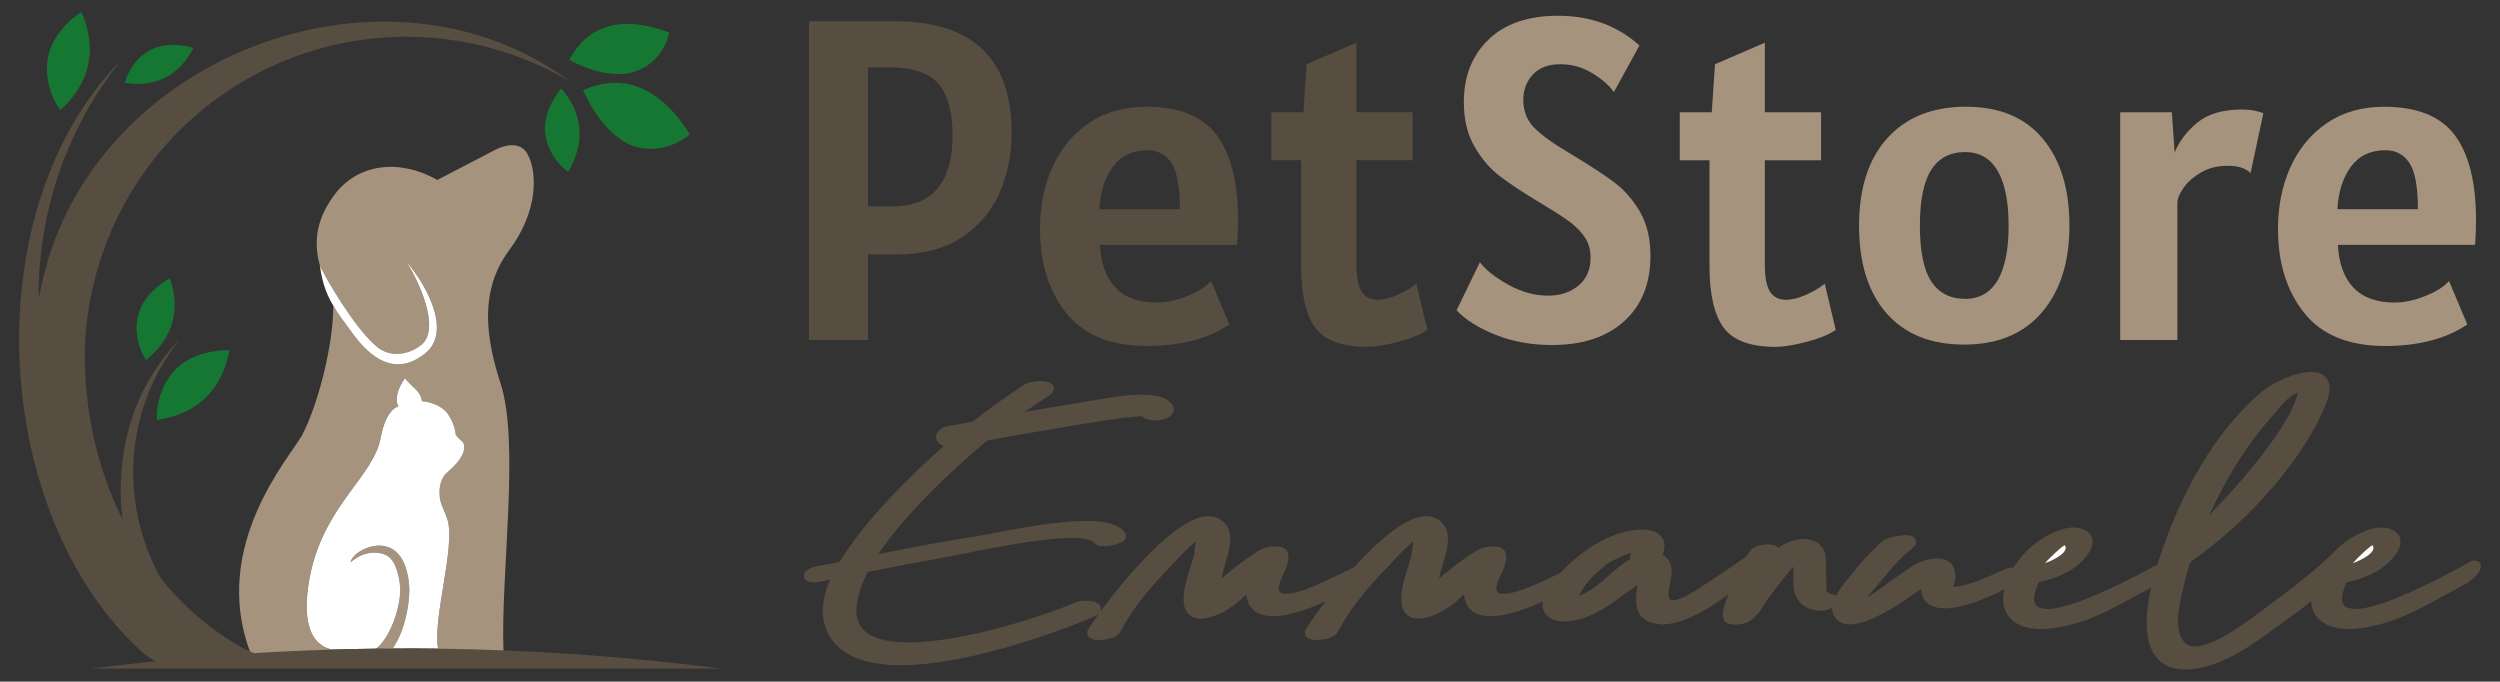 <?xml version="1.0" encoding="utf-8"?>
<!-- Generator: Adobe Illustrator 25.0.0, SVG Export Plug-In . SVG Version: 6.00 Build 0)  -->
<svg version="1.1" id="Livello_1" xmlns="http://www.w3.org/2000/svg" xmlns:xlink="http://www.w3.org/1999/xlink" x="0px" y="0px"
	 viewBox="0 0 769.55 209.81" style="enable-background:new 0 0 769.55 209.81;" xml:space="preserve">
<rect x="0" y="0" width="769.55" height="209.81" fill="#333333" stroke="none"/>
<style type="text/css">
	.st0{fill-rule:evenodd;clip-rule:evenodd;fill:#A6937E;}
	.st1{fill-rule:evenodd;clip-rule:evenodd;fill:#FFFFFF;}
	.st2{fill:#584D41;}
	.st3{fill:#A6937E;}
	.st4{fill-rule:evenodd;clip-rule:evenodd;fill:#584D41;}
	.st5{fill-rule:evenodd;clip-rule:evenodd;fill:#167733;}
	.st6{fill:#FFFFFF;}
</style>
<g>
	<defs>
		<rect id="SVGID_1_" x="-34.97" y="-200.68" width="840.24" height="612"/>
	</defs>
	<clipPath id="SVGID_2_">
		<use xlink:href="#SVGID_1_"  style="overflow:visible;"/>
	</clipPath>
</g>
<g>
	<g>
		<path class="st0" d="M154.14,118.21c-0.27-0.83-0.52-1.67-0.78-2.51c-3.87-12.84-5.51-26.6,3.24-38.49
			c9.5-12.67,8.62-24.63,5.8-29.73c-2.81-5.28-9.85-1.41-9.85-1.41l-17.93,9.32c-11.08-6.33-24.61-5.63-32.18,5.28
			c-5.28,7.4-5.88,14.29-3.95,21.15v0.01c1.94,4.06,10.45,18.78,17.14,24.58c3.86,3.53,9.49,3.17,13.72,0
			c6.86-4.92-0.88-20.57-4.23-25.86c7.04,8.27,14.24,22.69,4.92,28.86c-8.43,6.16-15.82,1.05-21.44-6.69
			c-3.53-4.92-4.06-5.28-5.99-8.62c0,6.13-1.23,14.04-3.12,21.6c-1.76,6.99-4.1,13.69-6.55,18.34c-3.63,6.58-28.1,33.84-16.02,66.45
			c0.07,0.21,0.15,0.42,0.24,0.63c0.09,0.27,0.21,0.55,0.31,0.82l2.13-0.16l22.84-1.77c-0.06-0.02-0.12-0.03-0.16-0.05
			c-9.5-2.04-8.62-14.96-6.53-24.23c4.76-20.76,19.34-29.21,21.46-41.17c1.41-7.38,4.22-9.15,5.45-9.5c0,0-2.1-2.63,1.93-8.61
			c2.82,3.33,4.76,3.86,5.29,7.04c0,0,5.26,0.34,7.9,3.86c2.47,3.52,2.47,6.51,2.47,6.51c1.93,2.46,2.64,1.76,2.64,4.05
			c-0.18,3.17-3.88,6.33-5.29,7.56c0,0-2.1,1.58-2.28,5.45c-0.18,4.05,1.05,4.94,2.46,9.15c2.42,8.29-4.65,30.47-2.92,39.61
			c0.03,0.18,0.06,0.34,0.1,0.51l20.05,0.71c-0.01-0.23-0.01-0.46-0.03-0.7C154.08,177.03,160.05,136.5,154.14,118.21z
			 M124.41,173.45c-4.21-9.86-15.81-4.22-16.52-0.35c4.04-3.53,8.09-3.34,10.37-2.47c1.59,0.54,2.82,1.93,3.53,3.87
			c0.87,2.11,1.39,4.76,1.39,7.56c-0.16,5.64-3.16,14.26-7.38,17.6l0.36,0.02l4.56,0.16c0.05-0.07,0.09-0.13,0.14-0.21
			c3.43-4.92,4.96-12,5.14-17.57C126,178.89,125.48,175.91,124.41,173.45z"/>
		<path class="st1" d="M130.04,109.41c-8.43,6.16-15.82,1.05-21.44-6.69c-3.53-4.92-4.06-5.28-5.99-8.62
			c-1.31-2.16-3.36-6.02-4.12-12.27c1.94,4.06,10.45,18.78,17.14,24.58c3.86,3.53,9.49,3.17,13.72,0
			c6.86-4.92-0.88-20.57-4.23-25.86C132.16,88.82,139.36,103.24,130.04,109.41z"/>
	</g>
	<path class="st2" d="M311.39,40.89c0,6.76-1.27,12.98-3.8,18.65c-2.53,5.68-6.45,10.23-11.75,13.66
		c-5.3,3.43-11.94,5.14-19.92,5.14h-8.73v26.32h-18.16V6.54h26.33C299.38,6.54,311.39,17.99,311.39,40.89 M288.59,57.99
		c3.1-3.71,4.64-9.08,4.64-16.12c0-7.32-1.46-12.67-4.36-16.05c-2.91-3.38-7.79-5.07-14.64-5.07h-7.04v42.8h7.46
		C280.84,63.55,285.49,61.7,288.59,57.99"/>
	<path class="st2" d="M328.22,96.35c-5.4-6.76-8.09-15.39-8.09-25.9c0-6.95,1.27-13.26,3.8-18.93c2.53-5.68,6.27-10.21,11.19-13.59
		c4.93-3.38,10.82-5.07,17.67-5.07c10.14,0,17.39,2.91,21.75,8.73c4.36,5.82,6.55,14.55,6.55,26.18c0,2.25-0.09,4.78-0.28,7.6
		h-42.23c0.28,5.73,1.88,10.12,4.79,13.17c2.91,3.05,7.13,4.58,12.67,4.58c2.91,0,6.03-0.66,9.36-1.97
		c3.33-1.31,5.79-2.86,7.39-4.64l5.63,13.37c-6.57,4.41-15.02,6.62-25.34,6.62C341.89,106.49,333.61,103.11,328.22,96.35
		 M363.2,64.4c0-6.85-0.87-11.59-2.6-14.22c-1.74-2.63-4.2-3.94-7.39-3.94c-4.6,0-8.14,1.69-10.63,5.07
		c-2.49,3.38-3.87,7.74-4.15,13.09H363.2z"/>
	<path class="st2" d="M404.87,100.86c-2.91-3.94-4.36-10.28-4.36-19V49.33h-9.15V34.55h9.85l0.99-14.78l15.34-6.62v21.4h17.31v14.78
		h-17.31v32.1c0,3.94,0.54,6.74,1.62,8.38c1.08,1.64,2.7,2.46,4.86,2.46c1.87,0,3.96-0.51,6.27-1.55c2.3-1.03,4.2-2.16,5.7-3.38
		l3.38,14.22c-2.06,1.41-5.05,2.63-8.94,3.66c-3.89,1.03-7.11,1.55-9.64,1.55C413.08,106.77,407.78,104.8,404.87,100.86"/>
	<path class="st3" d="M460.33,103.04c-5.26-2.11-9.24-4.62-11.97-7.53l7.18-14.78c1.78,2.35,4.69,4.65,8.73,6.9
		c4.03,2.25,8.12,3.38,12.25,3.38c3.75,0,6.87-1.03,9.36-3.1c2.49-2.06,3.73-4.93,3.73-8.59c0-2.44-0.59-4.52-1.76-6.26
		c-1.17-1.74-2.7-3.31-4.58-4.72c-1.88-1.41-4.79-3.28-8.73-5.63c-5.44-3.28-9.69-6.08-12.74-8.38c-3.05-2.3-5.68-5.35-7.89-9.15
		c-2.2-3.8-3.31-8.38-3.31-13.72c0-7.98,2.53-14.41,7.6-19.29c5.07-4.88,12.2-7.32,21.4-7.32c9.94,0,18.3,3.05,25.06,9.15
		l-7.88,14.36c-1.31-1.97-3.5-3.89-6.55-5.77c-3.05-1.88-6.36-2.82-9.93-2.82c-3.66,0-6.48,1.06-8.45,3.17
		c-1.97,2.11-2.95,4.72-2.95,7.81c0,3.47,1.15,6.36,3.45,8.66c2.3,2.3,5.94,4.9,10.91,7.81c5.91,3.57,10.44,6.52,13.59,8.87
		c3.14,2.35,5.79,5.37,7.95,9.08c2.16,3.71,3.24,8.24,3.24,13.58c0,8.54-2.7,15.25-8.1,20.13c-5.4,4.88-12.79,7.32-22.17,7.32
		C471.41,106.21,465.59,105.15,460.33,103.04"/>
	<path class="st3" d="M530.58,100.86c-2.91-3.94-4.36-10.28-4.36-19V49.33h-9.15V34.55h9.85l0.99-14.78l15.34-6.62v21.4h17.32v14.78
		h-17.32v32.1c0,3.94,0.54,6.74,1.62,8.38c1.08,1.64,2.7,2.46,4.86,2.46c1.87,0,3.96-0.51,6.27-1.55c2.3-1.03,4.2-2.16,5.7-3.38
		l3.38,14.22c-2.06,1.41-5.05,2.63-8.94,3.66c-3.89,1.03-7.11,1.55-9.64,1.55C538.79,106.77,533.49,104.8,530.58,100.86"/>
	<path class="st3" d="M580.7,96.42c-5.63-6.43-8.45-15.42-8.45-26.96c0-11.54,2.91-20.53,8.73-26.96
		c5.82-6.43,13.89-9.65,24.21-9.65c10.23,0,18.09,3.26,23.58,9.79c5.49,6.52,8.24,15.46,8.24,26.82c0,11.26-2.84,20.18-8.52,26.75
		c-5.68,6.57-13.63,9.86-23.87,9.86C594.31,106.07,586.33,102.85,580.7,96.42 M614.91,86.29c2.25-3.8,3.38-9.41,3.38-16.82
		c0-7.41-1.13-13.04-3.38-16.89c-2.25-3.85-5.59-5.77-9.99-5.77c-4.6,0-8.07,1.81-10.42,5.42c-2.34,3.61-3.52,9.36-3.52,17.25
		c0,7.88,1.17,13.61,3.52,17.17c2.35,3.57,5.82,5.35,10.42,5.35C609.32,91.99,612.66,90.09,614.91,86.29"/>
	<path class="st3" d="M652.64,34.55h15.91l0.84,12.39c1.5-3.57,3.87-6.67,7.11-9.29c3.24-2.63,7.81-3.94,13.73-3.94
		c2.34,0,4.51,0.38,6.48,1.13l-3.94,18.44c-1.5-1.5-3.8-2.25-6.9-2.25c-3.29,0-6.1,0.7-8.45,2.11c-2.35,1.4-4.13,3-5.35,4.78
		c-1.22,1.79-1.83,3.29-1.83,4.51v42.23h-17.6V34.55z"/>
	<path class="st3" d="M709.3,96.35c-5.4-6.76-8.09-15.39-8.09-25.9c0-6.95,1.27-13.26,3.8-18.93c2.54-5.68,6.27-10.21,11.19-13.59
		c4.93-3.38,10.82-5.07,17.67-5.07c10.14,0,17.39,2.91,21.75,8.73c4.36,5.82,6.55,14.55,6.55,26.18c0,2.25-0.09,4.78-0.28,7.6
		h-42.23c0.28,5.73,1.88,10.12,4.78,13.17c2.91,3.05,7.13,4.58,12.67,4.58c2.91,0,6.03-0.66,9.36-1.97
		c3.33-1.31,5.79-2.86,7.39-4.64l5.63,13.37c-6.57,4.41-15.02,6.62-25.34,6.62C722.98,106.49,714.7,103.11,709.3,96.35 M744.28,64.4
		c0-6.85-0.87-11.59-2.6-14.22c-1.74-2.63-4.2-3.94-7.39-3.94c-4.6,0-8.14,1.69-10.63,5.07c-2.49,3.38-3.87,7.74-4.15,13.09H744.28z
		"/>
	<path class="st1" d="M135.32,150.92c-0.18,4.05,1.05,4.94,2.46,9.15c2.42,8.28-4.65,30.46-2.93,39.6c-4.67-0.06-9.33-0.08-14-0.04
		c3.44-4.92,4.97-12.01,5.15-17.57c0-3.16-0.53-6.15-1.59-8.61c-4.22-9.86-15.82-4.22-16.52-0.35c4.04-3.52,8.09-3.34,10.37-2.47
		c1.59,0.54,2.82,1.94,3.53,3.87c0.87,2.11,1.4,4.76,1.4,7.56c-0.17,5.64-3.17,14.26-7.38,17.6l0.36,0.01
		c-4.62,0.05-9.26,0.15-13.88,0.29c-9.5-2.04-8.61-14.96-6.53-24.24c4.76-20.75,19.34-29.2,21.46-41.16
		c1.41-7.38,4.22-9.15,5.45-9.5c0,0-2.1-2.64,1.94-8.62c2.82,3.33,4.76,3.86,5.28,7.04c0,0,5.27,0.34,7.91,3.86
		c2.46,3.53,2.46,6.51,2.46,6.51c1.94,2.46,2.64,1.76,2.64,4.05c-0.18,3.16-3.87,6.33-5.28,7.56
		C137.61,145.47,135.5,147.05,135.32,150.92"/>
	<path class="st4" d="M43.18,200.19c1.58,1.76,6.33,4.58,7.74,4.75c15.83,0.7,26.38-2.99,29.37-2.64c0.88,0-5.63-2.82-5.63-2.82
		c-9.85-5.63-18.29-12.84-25.15-21.46c-13.01-23.22-11.08-52.43,5.8-73.54c-14.59,14.95-20.05,35.54-17.58,55.42
		c-7.56-15.13-11.43-32.2-11.61-49.09v-3.69c1.23-34.13,19.87-65.62,49.76-82.69c30.95-17.77,68.93-17.42,99.7,0.7
		C121.61-14.98,37.55,13.87,15.92,76.51c-1.76,4.92-2.99,10.2-4.04,15.48C11.7,65.95,20.14,39.91,37.2,18.62
		C-8.17,64.89-2.54,158.14,43.18,200.19"/>
	<path class="st5" d="M206.01,10c-15.12-5.63-25.32-1.94-30.77,8.44c0,0,11.61,6.69,20.4,3.52C204.43,18.98,206.01,10,206.01,10"/>
	<path class="st5" d="M212.34,41.32c-9.5-15.13-21.1-18.83-32.88-13.55c0,0,5.8,13.9,15.65,17.24
		C204.96,48.18,212.34,41.32,212.34,41.32"/>
	<path class="st5" d="M174.89,52.93c5.63-9.5,4.22-18.3-2.11-25.69c0,0-5.98,6.51-4.92,14.07
		C168.91,48.89,174.89,52.93,174.89,52.93"/>
	<path class="st5" d="M18.56,33.93c9.67-8.8,11.26-19.53,6.51-30.26c0,0-8.97,5.45-10.37,14.42C13.29,27.25,18.56,33.93,18.56,33.93
		"/>
	<path class="st5" d="M48.28,129.29c13.01-1.93,20.22-9.85,22.33-21.47c0,0-10.55-0.53-16.88,6.16
		C47.58,120.84,48.28,129.29,48.28,129.29"/>
	<path class="st5" d="M44.94,110.81c8.62-6.86,10.55-15.83,7.38-25.16c0,0-8.09,4.05-9.85,11.61
		C40.72,104.83,44.94,110.81,44.94,110.81"/>
	<path class="st4" d="M222.02,205.81H28.06c6.56-0.84,13.13-1.6,19.72-2.27c4.94-0.51,9.87-0.96,14.81-1.36
		c4.85-0.4,9.71-0.75,14.57-1.07c0.33-0.02,0.66-0.03,0.99-0.06c8.03-0.5,16.07-0.85,24.13-1.09c4.62-0.14,9.26-0.24,13.88-0.29
		c1.58-0.03,3.14-0.04,4.7-0.04c4.67-0.03,9.33-0.02,14,0.04c6.71,0.09,13.42,0.26,20.12,0.53c7.49,0.3,14.96,0.69,22.44,1.21
		C192.35,202.44,207.24,203.91,222.02,205.81"/>
	<path class="st5" d="M38.43,25.49c10.02,1.58,16.88-2.64,21.1-10.73c0,0-7.56-2.64-13.72,0.88C39.84,19.15,38.43,25.49,38.43,25.49
		"/>
	<path class="st2" d="M763.6,173.88c-0.2-0.79-0.91-1.32-1.76-1.32c-0.51,0-1.09,0.18-1.81,0.58c-16.71,9.23-29.1,14.32-34.89,14.32
		c-1.05,0-2.04-0.2-2.94-0.59c-1.74-1.04-1.69-3.62,0.15-7.65c4.51-0.93,10.38-2.96,14.18-7.37c1.96-2.37,2.72-4.43,2.26-6.14
		c-0.24-0.88-0.92-2.09-2.84-2.81c-0.82-0.35-1.76-0.53-2.8-0.53c-4.55,0-9.52,3.3-10.07,3.67c-2.02,1.31-3.9,2.94-5.58,4.83
		c-6.44,6.21-16.01,13.22-18.79,15.22c-0.47,0.35-1.01,0.76-1.63,1.23c-4.96,3.78-15.29,11.65-21.44,11.65
		c-0.8,0-2.26-0.15-3.08-1.11c-0.02-0.02-0.04-0.04-0.05-0.06c-3.58-3.82-1.71-11.63-0.48-16.8c0.16-0.67,0.31-1.3,0.44-1.88
		l0.04-0.13c0.52-1.93,1.05-3.91,1.72-5.96c0.03-0.02,0.06-0.04,0.09-0.07c18.7-13.09,35.1-32.24,41.73-48.78
		c1.32-3.38,1.38-5.86,0.2-7.59c-0.65-0.96-2.02-2.09-4.81-2.09c-5.19,0-12.51,3.53-16.11,6.82
		c-13.24,11.74-23.68,29.11-30.99,51.62c-0.08,0.25-0.17,0.54-0.27,0.84c-16.11,8.82-28.06,13.67-33.71,13.67
		c-1.05,0-2.04-0.2-2.94-0.59c-1.74-1.05-1.69-3.62,0.15-7.65c4.51-0.93,10.38-2.96,14.18-7.37c1.97-2.37,2.72-4.43,2.26-6.14
		c-0.24-0.88-0.92-2.09-2.84-2.81c-0.82-0.35-1.76-0.53-2.8-0.53c-4.55,0-9.52,3.3-10.07,3.67c-3.38,2.2-6.28,5.16-8.42,8.6
		c-1.07,0.1-2.36,0.36-3.42,0.84c-0.03,0.01-0.06,0.03-0.09,0.05c-2.35,1.27-11.32,5.11-14.74,5.11c-0.12,0-0.22-0.01-0.3-0.01
		c0.03-0.36,0.18-0.94,0.27-1.28c0.19-0.76,0.38-1.48,0.29-2.16c-0.05-3.3-2.11-5.27-5.52-5.27c-0.93,0-2.04,0.16-3.38,0.49
		c-3.06,0.8-5.6,2.63-7.85,4.25c-0.51,0.36-1,0.72-1.49,1.05c-1.13,0.76-2.21,1.57-3.26,2.35c-1.03,0.76-2.09,1.55-3.17,2.28
		c-0.53,0.39-1.43,0.97-2.33,1.51c0.8-1.16,2.06-2.7,3.76-4.61c0.6-0.67,1.07-1.2,1.39-1.61c3.09-3.88,5.74-6.62,8.6-8.86
		c1.32-0.98,1.24-2,1.07-2.51c-0.33-1.01-1.34-1.51-3-1.51c-2.22,0-6.18,0.7-7.69,2.22c-3.11,2.89-5.83,5.65-8.99,9.72
		c-0.3,0.39-0.66,0.84-1.07,1.34c-1.29,1.59-2.82,3.48-3.85,5.4c-0.34-0.27-0.74-0.39-1.05-0.47c-1-0.24-1.63-0.52-1.83-1.17
		c-0.06-0.5-0.07-2.45-0.09-4.03c-0.03-3.93-0.07-6.58-0.34-7.57c-0.01-0.04-0.02-0.08-0.04-0.12c-0.96-2.66-3.32-4.13-6.64-4.13
		c-1.74,0-3.52,0.44-5.46,1.33c-0.72,0.33-1.44,0.82-2.14,1.36c-0.86-0.85-2.31-1.05-3.47-1.05c-1.62,0-4.4,0.58-5.47,2.16
		c-0.31,0.48-0.6,0.97-0.89,1.46c-3.63,2.54-8.63,6-11.32,7.67c-0.48,0.3-1.05,0.69-1.7,1.12c-2.65,1.79-7.09,4.78-9.78,4.78
		c-0.42,0-0.75-0.15-1.01-0.45c-0.53-0.83-0.15-2.82,0.18-4.57c0.48-2.55,1.03-5.43-0.49-7.45c-0.45-0.6-1.03-1.06-1.76-1.41
		c0.82-2.17,0.76-3.99-0.18-5.4c-1.08-1.62-3.14-2.45-6.13-2.45c-0.88,0-1.85,0.07-2.89,0.22c-6.88,1.02-13.79,4.83-20.54,11.32
		c-0.5,0.49-1.07,1.07-1.7,1.73l-0.09,0.04c-4.89,2.42-13.08,6.47-17.49,6.47c-1.49,0-1.76-0.47-1.92-0.75
		c-0.7-1.3,0.18-3.16,1.1-5.14c1-2.14,2.04-4.35,1.49-6.64c-0.2-1.19-1.64-1.92-2.76-1.97c-0.5-0.06-0.98-0.1-1.44-0.1
		c-2.92,0-4.87,1.32-6.77,2.59c-2.47,1.64-6.27,4.45-9.49,7.27c0.02-0.1,0.04-0.2,0.06-0.3c0.15-0.71,0.3-1.41,0.46-2.09
		c0.14-0.53,0.35-1.23,0.58-1.97c1.12-3.63,2.64-8.61,0.63-11.74c-0.02-0.03-0.03-0.05-0.05-0.08c-1.48-2.02-3.33-3.01-5.64-3.01
		c-5.24,0-12.71,5.3-22.21,15.74c-0.23,0.09-0.42,0.17-0.59,0.26c-0.75,0.34-1.77,0.85-2.95,1.43c-4.9,2.43-13.09,6.48-17.5,6.48
		c-1.49,0-1.76-0.47-1.92-0.75c-0.7-1.3,0.18-3.16,1.1-5.13c1-2.14,2.04-4.35,1.49-6.64c-0.2-1.19-1.64-1.92-2.76-1.97
		c-0.49-0.06-0.98-0.1-1.44-0.1c-2.92,0-4.88,1.32-6.77,2.59c-2.47,1.64-6.27,4.45-9.48,7.27c0.02-0.1,0.04-0.19,0.06-0.29
		c0.15-0.71,0.3-1.42,0.46-2.1c0.14-0.53,0.35-1.23,0.58-1.97c1.11-3.63,2.64-8.61,0.63-11.74c-0.02-0.03-0.03-0.05-0.05-0.08
		c-1.48-2.02-3.33-3-5.64-3c-10.1,0-26.21,19.72-33.45,29.56c0.26-0.41,0.36-0.87,0.26-1.37c-0.37-1.87-3.09-2.15-4.69-2.15
		c-0.87,0-2.11,0.1-3.15,0.54c-9.38,4.01-34.28,12.28-51.3,12.28c-7.12,0-11.93-1.45-14.31-4.31c-1.69-2.03-2.18-4.78-1.51-8.42
		c0.47-2.56,1.48-5.42,3.17-8.96c8.06-1.57,16.37-3.18,24.58-4.64c0.89-0.15,2.5-0.48,4.54-0.89c8.44-1.72,24.15-4.92,33.83-4.92
		c5.56,0,6.64,1.19,6.8,1.43c0.5,0.74,1.46,1.11,2.85,1.11c1.43,0,5.68-0.53,6.7-2.23c0.33-0.56,0.35-1.22,0.05-1.77
		c-0.02-0.05-0.05-0.09-0.08-0.13c-1.63-2.43-5.64-3.66-11.91-3.66c-9.26,0-21.92,2.48-28.01,3.67c-1.19,0.23-2.16,0.42-2.83,0.54
		c-11.29,1.79-22.46,3.81-33.23,6.02c7.63-11.55,21.95-25.34,33.55-34.98c5.38-1,10.93-2.03,16.48-2.91
		c0.64-0.1,1.97-0.33,3.74-0.63c7.36-1.27,22.68-3.91,27.12-3.91c0.16,0,0.28,0,0.37,0.01c0.6,0.65,1.75,1.27,3.94,1.27
		c1.46,0,4.48-0.48,5.45-2.29c0.44-0.82,0.38-1.76-0.18-2.59c-1.4-2.09-4.36-3.06-9.29-3.06c-5.15,0-11.65,1.16-15.96,1.93
		c-1.54,0.27-2.88,0.51-3.75,0.63c-5.56,0.87-10.87,1.79-16.39,2.77c2.63-1.86,5.1-3.53,7.54-5.1c1.49-0.98,1.56-1.98,1.36-2.65
		c-0.36-1.2-1.69-1.76-4.18-1.76c-1.43,0-3.39,0.29-4.55,0.94c-0.03,0.01-0.05,0.03-0.08,0.05c-5.58,3.55-10.94,7.38-15.95,11.39
		c-2.47,0.55-4.99,0.98-7.43,1.4c-3.14,0.53-4.13,2.28-4.01,3.62c0.09,1.02,0.85,2.1,2.33,2.61c-9.54,8.47-23.93,22.36-32.01,35.63
		c-2.55,0.57-4.84,0.98-6.94,1.34c-2.86,0.64-4.2,1.68-4.04,3.11c0.08,0.69,0.57,1.85,3.02,1.85c0.62,0,1.34-0.07,2.14-0.21
		l2.88-0.59c-2.65,6.05-2.95,11.43-0.89,16.02c3.2,6.84,10.83,10.3,22.69,10.3c19.36,0,46.4-9.38,59.33-14.92
		c0.8-0.32,1.38-0.71,1.76-1.14c-1.94,2.65-3.21,4.54-3.47,5.03c-0.36,0.67-0.36,1.4,0,2c0.67,1.12,2.22,1.25,3.33,1.25
		c1.91,0,5.44-0.51,6.53-2.4c3.21-6.27,8.09-12.61,15.87-20.63c2.44-2.71,5.35-5.61,7.36-7.29c-0.07,0.63-0.15,1.35-0.23,2.14
		c-0.07,0.71-0.17,1.59-0.21,1.79c-0.01,0.05-0.02,0.08-0.03,0.13c-0.09,0.57-0.48,1.78-0.89,3.06c-1.54,4.81-3.66,11.41-1.22,14.74
		c0.63,0.86,1.86,1.89,4.13,1.89c1.2,0,2.57-0.27,4.19-0.84c3.87-1.27,7.05-3.92,9.88-6.58c0.03,0.54,0.11,1.07,0.26,1.56
		c0.91,3.38,3.63,5.11,8.08,5.11c3.95,0,9.34-1.53,16.08-4.57c-3.17,4.09-5.49,7.43-6.14,8.64c-0.36,0.67-0.36,1.4,0,2
		c0.67,1.12,2.22,1.25,3.33,1.25c1.91,0,5.44-0.51,6.53-2.4c3.21-6.27,8.09-12.61,15.87-20.63c2.44-2.71,5.35-5.62,7.36-7.29
		c-0.08,0.64-0.15,1.36-0.23,2.16c-0.07,0.7-0.16,1.58-0.21,1.78c-0.01,0.03-0.02,0.1-0.03,0.12c-0.09,0.57-0.48,1.78-0.89,3.05
		c-1.54,4.82-3.66,11.41-1.23,14.75c0.63,0.86,1.86,1.89,4.13,1.89c1.2,0,2.57-0.27,4.19-0.84c3.87-1.27,7.06-3.92,9.88-6.58
		c0.03,0.54,0.11,1.07,0.26,1.56c0.91,3.38,3.63,5.11,8.08,5.11c3.9,0,9.24-1.51,15.91-4.5c-0.39,2.57,0.89,4.05,1.9,4.8
		c1.22,0.9,2.69,1.34,4.52,1.34c7.82,0,15.19-5.7,19.18-8.8c1.18-0.77,2.45-1.62,3.55-2.52l-0.02,0.13
		c-0.55,4.02-1.29,9.53,3.94,11.4c0.03,0.01,0.05,0.02,0.08,0.03c1.04,0.31,2.22,0.66,3.65,0.66c5.25,0,12.14-3.14,20.51-9.34
		c-1.76,4.01-2.24,6.28-1.66,7.73c0.25,0.63,0.7,1.1,1.3,1.35c0.04,0.02,0.08,0.03,0.12,0.04c0.6,0.19,1.31,0.29,2.12,0.29
		c1.47,0,3.01-0.32,4.03-0.82c2.41-1.28,3.83-3.54,5.08-5.54c0.44-0.71,0.86-1.38,1.28-1.92l0.18-0.24
		c1.58-2.12,5.19-6.94,7.41-9.36c0.02,1.12,0,2.38-0.01,3.12c-0.01,0.53-0.01,1.01-0.01,1.38c0,1.77,0,7.13,5.88,8.76
		c0.49,0.17,1.38,0.35,2.41,0.35c1.45,0,2.69-0.36,3.66-1.02c-0.03,0.56,0.02,1.11,0.19,1.64c0.78,2.32,2.64,3.59,5.25,3.59
		c6.63,0,17.69-7.99,17.79-8.07c0.54-0.37,1.11-0.77,1.68-1.16c0.84-0.59,1.66-1.16,2.48-1.7c0.04,1.36,0.39,2.74,1.26,3.7
		c1.37,1.52,3.43,2.29,6.15,2.29c5.55,0,12.95-3.27,18.15-5.82c-0.7,3.1-0.31,5.82,1.16,7.95c1.32,1.93,4.15,4.22,10.14,4.22
		c1.42,0,2.96-0.13,4.59-0.39c9.32-1.48,15.56-4.89,24.21-9.6c1.64-0.89,3.32-1.81,5.12-2.77c-1.67,7.5-2.38,16.26,1.43,21.24
		c2.03,2.64,5.07,3.98,9.04,3.98c0.75,0,1.55-0.05,2.37-0.14c9.64-1.12,18.3-7.47,25.26-12.57c0.75-0.55,1.48-1.09,2.2-1.6
		c3.85-2.7,6.47-4.67,8.94-6.74c0.12,1.82,0.71,3.43,1.75,4.77c1.36,1.75,4.17,3.83,9.83,3.83c1.42,0,2.96-0.13,4.58-0.39
		c9.32-1.48,15.57-4.89,24.21-9.6c2.08-1.13,4.23-2.31,6.62-3.56C760.93,178.75,764.1,175.83,763.6,173.88 M700.66,126.65
		c1.67-2.02,3.96-4.77,6.3-5.64c0.11-0.04,0.22-0.08,0.32-0.11c-0.1,0.37-0.2,0.79-0.3,1.24c-2.18,8.47-15.99,25.41-26.94,36.38
		c5.77-12.4,12.24-22.5,19.66-30.72C700.02,127.42,700.33,127.05,700.66,126.65 M501.81,172.15c-2.58,1.46-4.9,3.52-7,5.38
		c-1.25,1.11-2.44,2.16-3.45,2.87c-2.5,1.85-4.37,2.72-5.33,2.95c0.18-0.48,0.61-1.31,1.56-2.63c1.47-2.18,3.71-4.43,7.1-7.13
		c1.79-1.13,5.7-3.14,7.37-3.3c-0.04,0.11-0.09,0.25-0.16,0.42c-0.03,0.07-0.06,0.15-0.08,0.23
		C501.7,171.41,501.72,171.82,501.81,172.15"/>
	<path class="st6" d="M635.63,167.88c1.19,1.92-2.53,4.13-6.11,5.48c0.04-0.02,0.08-0.04,0.08-0.1
		C630.4,172.21,635.23,167.58,635.63,167.88"/>
	<path class="st6" d="M730.37,167.88c1.19,1.92-2.53,4.13-6.11,5.48c0.04-0.02,0.08-0.04,0.08-0.1
		C725.15,172.21,729.97,167.58,730.37,167.88"/>
</g>
</svg>
